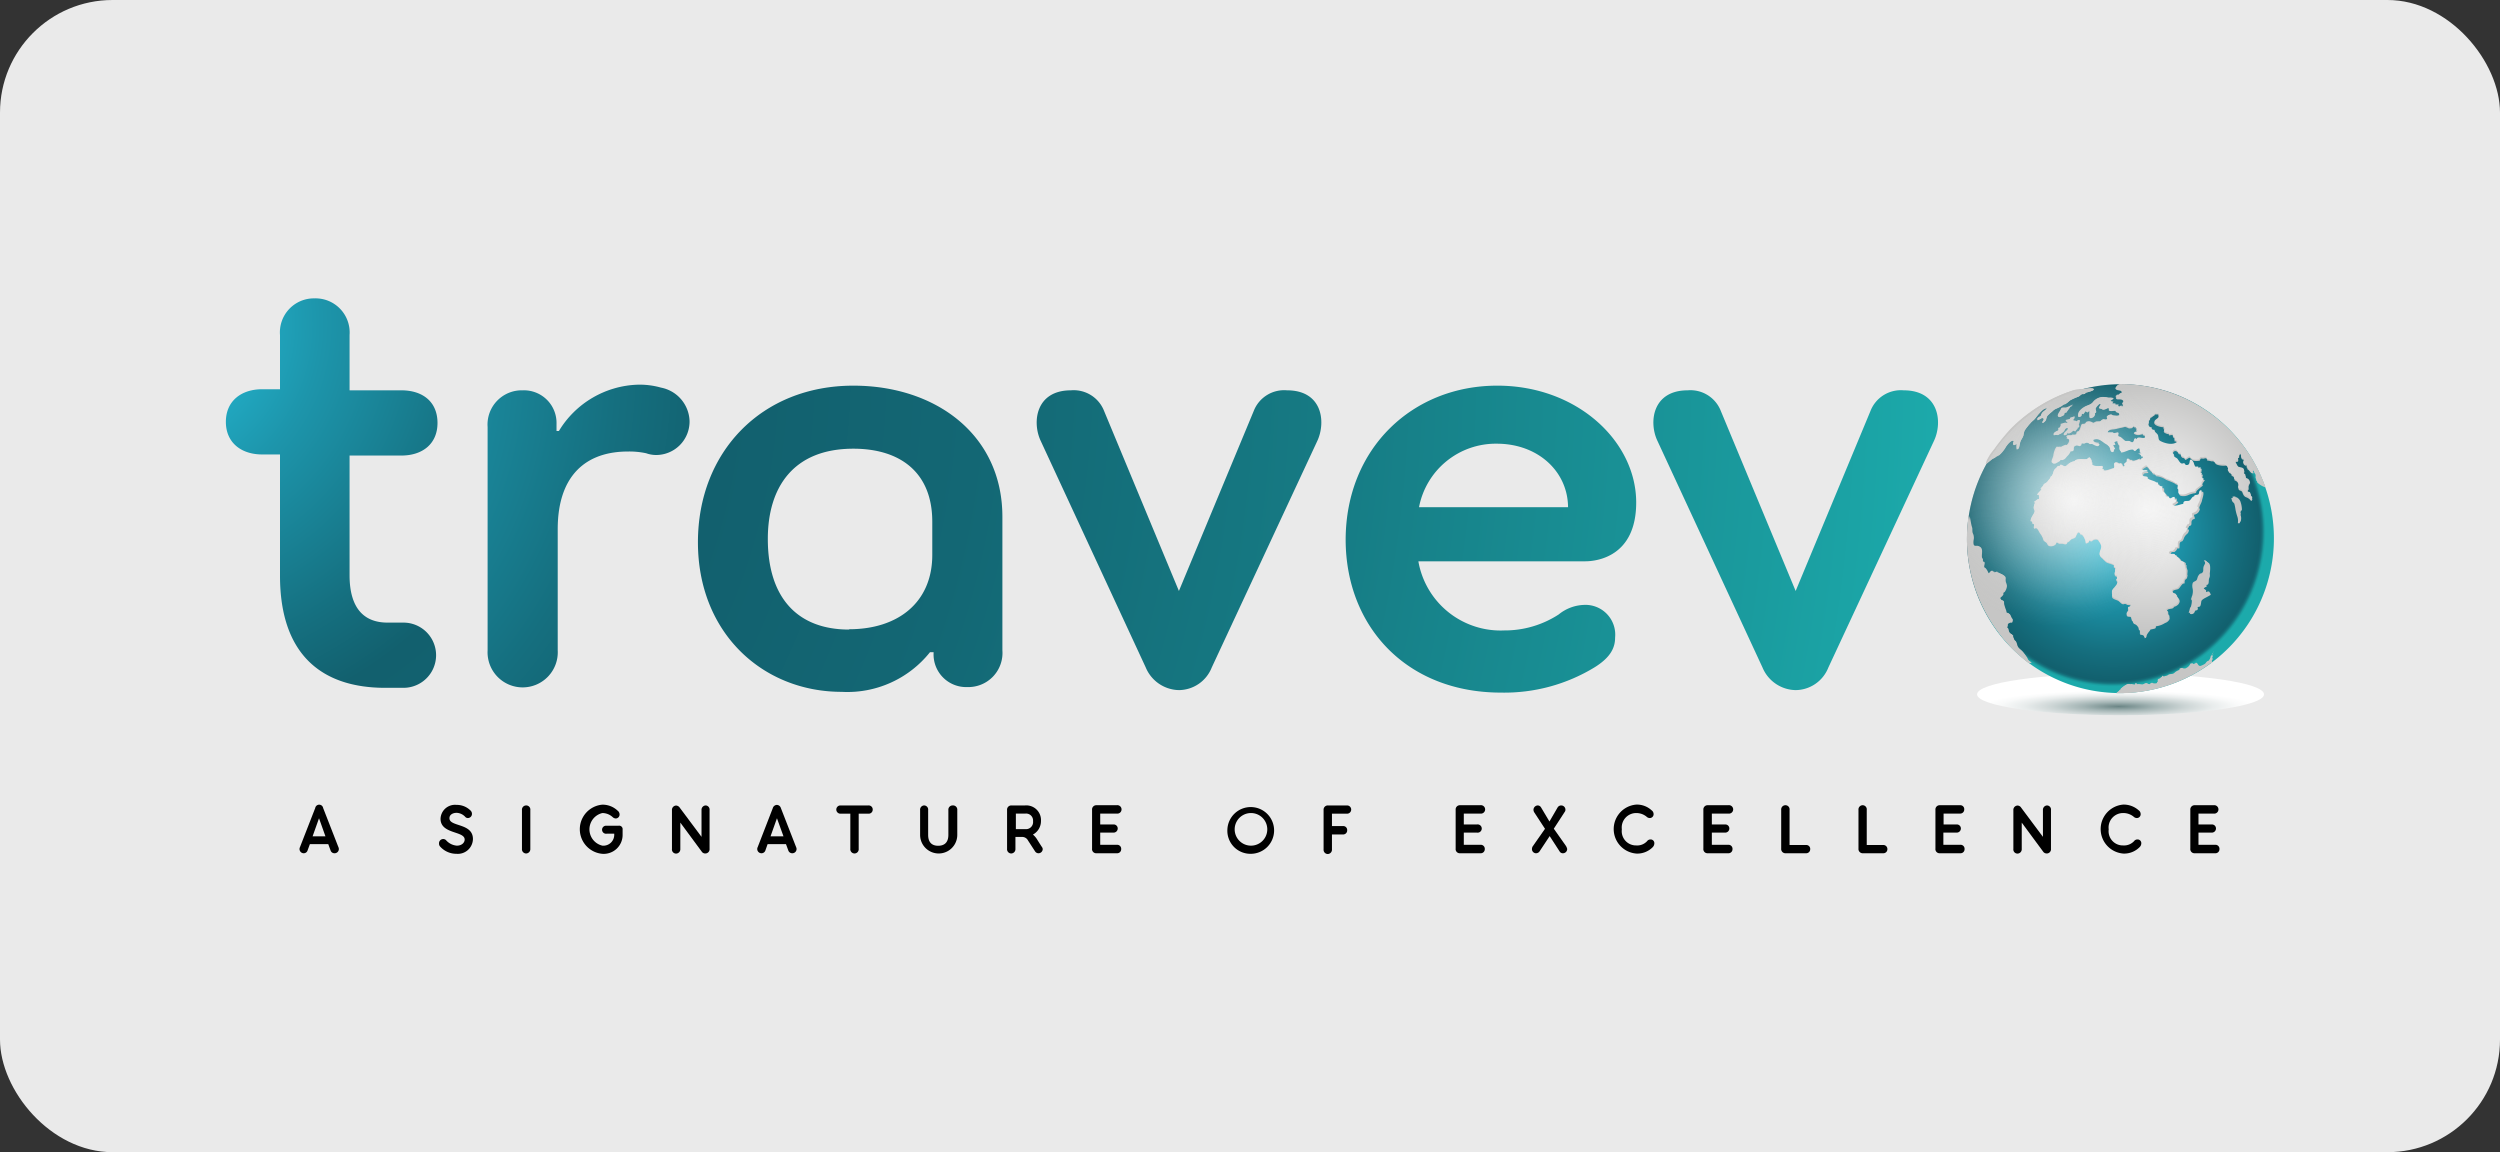 <svg xmlns="http://www.w3.org/2000/svg" xmlns:xlink="http://www.w3.org/1999/xlink" id="Layer_1" data-name="Layer 1" viewBox="0 0 230 106"><rect x="0" y="0" width="230" height="106" fill="#333333" stroke="none"/><defs><style>.cls-1{fill:none;}.cls-2{fill:#eaeaea;}.cls-3{fill:url(#radial-gradient);}.cls-4{fill:url(#radial-gradient-2);}.cls-5{fill:url(#radial-gradient-7);}.cls-6{fill:url(#radial-gradient-8);}.cls-7{fill:#c7c6c5;}.cls-8{fill:url(#radial-gradient-9);}.cls-9{fill:url(#radial-gradient-10);}.cls-10{fill:url(#radial-gradient-11);}.cls-11{fill:url(#radial-gradient-12);}.cls-12{fill:url(#radial-gradient-13);}.cls-13{fill:url(#radial-gradient-14);}.cls-14{fill:url(#radial-gradient-15);}.cls-15{fill:url(#radial-gradient-16);}.cls-16{fill:url(#radial-gradient-17);}.cls-17{clip-path:url(#clip-path);}.cls-18,.cls-19{opacity:0.5;isolation:isolate;}.cls-18{fill:url(#radial-gradient-18);}.cls-19{fill:url(#radial-gradient-19);}</style><radialGradient id="radial-gradient" cx="13.04" cy="78.19" r="165.04" gradientTransform="matrix(1, 0, 0, -1, 0, 108)" gradientUnits="userSpaceOnUse"><stop offset="0" stop-color="#27c9e6"></stop><stop offset="0.1" stop-color="#1d95ab"></stop><stop offset="0.19" stop-color="#156f7f"></stop><stop offset="0.23" stop-color="#12606e"></stop><stop offset="0.38" stop-color="#136774"></stop><stop offset="0.6" stop-color="#167b84"></stop><stop offset="0.86" stop-color="#1a9b9e"></stop><stop offset="0.96" stop-color="#1caaab"></stop></radialGradient><radialGradient id="radial-gradient-2" cx="13.92" cy="74.24" r="165.04" gradientTransform="matrix(1, 0, 0, -1, 0, 108)" gradientUnits="userSpaceOnUse"><stop offset="0" stop-color="#27c9e6"></stop><stop offset="0.14" stop-color="#1d95ab"></stop><stop offset="0.26" stop-color="#156f7f"></stop><stop offset="0.32" stop-color="#12606e"></stop><stop offset="0.46" stop-color="#136774"></stop><stop offset="0.66" stop-color="#167b84"></stop><stop offset="0.9" stop-color="#1a9b9e"></stop><stop offset="1" stop-color="#1caaab"></stop></radialGradient><radialGradient id="radial-gradient-7" cx="199.21" cy="-233.81" r="12.31" gradientTransform="matrix(1.02, 0, 0, -0.12, -8.27, 36.94)" gradientUnits="userSpaceOnUse"><stop offset="0" stop-color="#6b8686"></stop><stop offset="0.04" stop-color="#748d8d"></stop><stop offset="0.27" stop-color="#a5b6b6"></stop><stop offset="0.49" stop-color="#ccd5d5"></stop><stop offset="0.69" stop-color="#e8ecec"></stop><stop offset="0.87" stop-color="#f9fafa"></stop><stop offset="1" stop-color="#fff"></stop></radialGradient><radialGradient id="radial-gradient-8" cx="149.81" cy="-11.36" r="13.84" gradientTransform="matrix(0.82, -0.61, -0.6, -0.83, 64.73, 130.88)" gradientUnits="userSpaceOnUse"><stop offset="0" stop-color="#27c9e6"></stop><stop offset="0.42" stop-color="#1d95ab"></stop><stop offset="0.78" stop-color="#156f7f"></stop><stop offset="0.96" stop-color="#12606e"></stop><stop offset="0.97" stop-color="#136774"></stop><stop offset="0.98" stop-color="#167b84"></stop><stop offset="0.99" stop-color="#1a9b9e"></stop><stop offset="1" stop-color="#1caaab"></stop></radialGradient><radialGradient id="radial-gradient-9" cx="191.96" cy="67.22" r="4.16" gradientTransform="matrix(1.02, 0, 0, -1.03, -8.27, 108.37)" gradientUnits="userSpaceOnUse"><stop offset="0" stop-color="#c6c6c5"></stop><stop offset="1" stop-color="#c6c6c5"></stop></radialGradient><radialGradient id="radial-gradient-10" cx="194.3" cy="67.44" r="1.03" xlink:href="#radial-gradient-9"></radialGradient><radialGradient id="radial-gradient-11" cx="200.74" cy="49.34" r="0.03" gradientTransform="matrix(1.02, 0, 0, -1.03, -8.27, 108.37)" gradientUnits="userSpaceOnUse"><stop offset="0" stop-color="#fff"></stop><stop offset="1" stop-color="#c6c6c5"></stop></radialGradient><radialGradient id="radial-gradient-12" cx="201.64" cy="59.74" r="10.97" xlink:href="#radial-gradient-11"></radialGradient><radialGradient id="radial-gradient-13" cx="206.29" cy="53.01" r="1.83" xlink:href="#radial-gradient-9"></radialGradient><radialGradient id="radial-gradient-14" cx="188.24" cy="52.75" r="5.05" xlink:href="#radial-gradient-9"></radialGradient><radialGradient id="radial-gradient-15" cx="203.24" cy="45.18" r="3.33" xlink:href="#radial-gradient-9"></radialGradient><radialGradient id="radial-gradient-16" cx="194.22" cy="68.7" r="0.62" xlink:href="#radial-gradient-9"></radialGradient><radialGradient id="radial-gradient-17" cx="209.75" cy="59.93" r="0.86" xlink:href="#radial-gradient-9"></radialGradient><clipPath id="clip-path"><path id="SVGID" class="cls-1" d="M206.5,41.17A14.28,14.28,0,0,1,203.42,61,14.08,14.08,0,0,1,183.68,58a14.28,14.28,0,0,1,3.08-19.87A14,14,0,0,1,206.5,41.17Z"></path></clipPath><radialGradient id="radial-gradient-18" cx="147.86" cy="-5.6" r="11.91" gradientTransform="matrix(0.82, -0.61, -0.6, -0.83, 64.74, 130.88)" gradientUnits="userSpaceOnUse"><stop offset="0" stop-color="#fff"></stop><stop offset="0.27" stop-color="#fbfbfb" stop-opacity="0.73"></stop><stop offset="0.53" stop-color="#f0f0f0" stop-opacity="0.47"></stop><stop offset="0.78" stop-color="#dededd" stop-opacity="0.22"></stop><stop offset="1" stop-color="#c6c6c5" stop-opacity="0"></stop></radialGradient><radialGradient id="radial-gradient-19" cx="148.54" cy="-7.04" r="9.63" gradientTransform="matrix(0.82, -0.61, -0.6, -0.83, 64.74, 130.88)" gradientUnits="userSpaceOnUse"><stop offset="0" stop-color="#fff"></stop><stop offset="0.99" stop-color="#c6c6c5" stop-opacity="0.01"></stop><stop offset="1" stop-color="#c6c6c5" stop-opacity="0"></stop></radialGradient></defs><rect class="cls-2" width="230" height="106" rx="10.36"></rect><path class="cls-3" d="M28.94,27.45a3.14,3.14,0,0,1,3.22,3.38v5.08h4.76c2,0,3.33,1.08,3.33,3s-1.37,3-3.33,3H32.16v11c0,3.22,1.47,4.37,3.5,4.37h1.46a3,3,0,1,1,0,6H35.43c-5.61,0-9.67-2.84-9.67-10.32V41.81H24.12c-1.92,0-3.34-1.08-3.34-3s1.42-3,3.34-3h1.64V30.83A3.13,3.13,0,0,1,28.94,27.45Z"></path><path class="cls-4" d="M63.44,38.75a3.08,3.08,0,0,1-3.11,3.11,2.7,2.7,0,0,1-.88-.16,7.4,7.4,0,0,0-1.69-.16c-3.77,0-6.45,2.12-6.45,7.15V59.83a3.23,3.23,0,1,1-6.45,0V39.29a3.15,3.15,0,0,1,3.23-3.38A3,3,0,0,1,51.2,39v.65h.22a8.81,8.81,0,0,1,7.27-4.26,7.22,7.22,0,0,1,2.12.27A3.24,3.24,0,0,1,63.44,38.75Z"></path><path class="cls-4" d="M64.21,49.89c0-8.3,5.84-14.41,14.3-14.41,7.59,0,13.71,4.53,13.71,12.06V59.83A3.14,3.14,0,0,1,89,63.21a3,3,0,0,1-3.11-3.11V60h-.33a9.72,9.72,0,0,1-8.14,3.65C70.16,63.64,64.21,58.23,64.21,49.89Zm13.91,8c4.49,0,7.65-2.46,7.65-6.84V48c0-4.58-3-6.72-7.26-6.72-5.52,0-7.87,3.55-7.87,8.3C70.64,55,73.37,57.92,78.12,57.92Z"></path><path class="cls-4" d="M121.2,40.55l-9.72,20.86a3.28,3.28,0,0,1-3,2.08,3.38,3.38,0,0,1-3.07-2.08L95.74,40.55c-.81-1.74-.43-4.64,2.78-4.64a3,3,0,0,1,3.06,1.91l6.88,16.55,6.88-16.55a3,3,0,0,1,3.07-1.91C121.65,35.91,122,38.8,121.2,40.55Z"></path><path class="cls-4" d="M137.75,35.48c7.37,0,12.78,5.14,12.78,10.75,0,5-3.65,5.41-4.69,5.41H130.49A7.68,7.68,0,0,0,138.4,58a9.09,9.09,0,0,0,5-1.47,3.89,3.89,0,0,1,2.35-.88,2.74,2.74,0,0,1,2.84,3c0,.92-.39,1.8-1.85,2.72a15.93,15.93,0,0,1-8.64,2.35c-8.73,0-14.3-6.11-14.3-14.09C123.83,41.25,129.94,35.48,137.75,35.48Zm-.05,5.34a7.19,7.19,0,0,0-7.15,5.84h13.71C144.24,43.39,141.51,40.82,137.7,40.82Z"></path><path class="cls-4" d="M177.93,40.55l-9.72,20.86a3.27,3.27,0,0,1-3,2.08,3.37,3.37,0,0,1-3.06-2.08l-9.67-20.86c-.82-1.74-.43-4.64,2.78-4.64a3,3,0,0,1,3.06,1.91l6.88,16.55,6.88-16.55a3,3,0,0,1,3.06-1.91C178.36,35.91,178.75,38.8,177.93,40.55Z"></path><ellipse class="cls-5" cx="195.09" cy="63.88" rx="13.2" ry="1.92"></ellipse><path class="cls-6" d="M206.5,41.17A14.28,14.28,0,0,1,203.42,61,14.08,14.08,0,0,1,183.68,58a14.28,14.28,0,0,1,3.08-19.87A14,14,0,0,1,206.5,41.17Z"></path><path class="cls-7" d="M183.63,42.05c.11-.09.24-.11.35-.21a2.92,2.92,0,0,0,.59-.75c.11-.16.48-.65.71-.51,0,.08-.13.27-.05.35s.24-.06.3-.06a1.54,1.54,0,0,0,0,.48c.22,0,.22-.24.25-.38a1.46,1.46,0,0,1,.16-.5,1.85,1.85,0,0,0,.19-.37,2.56,2.56,0,0,1,.11-.46,6,6,0,0,1,.58-.73c.11-.13.25-.23.35-.34a5.38,5.38,0,0,0,.34-.43c.17-.19.51-.62.79-.57-.11.19-.38.3-.48.49s0,.16-.14.26-.27.13-.25.28.14,0,.19,0,.25-.22.36-.09-.12.27-.09.38.27-.13.3-.21a3.75,3.75,0,0,1,.16-.43,5.3,5.3,0,0,1,.43-.38,1.12,1.12,0,0,1,.37-.26,3.71,3.71,0,0,0,.49-.24c.1-.06.21-.19.34-.17l0,0c.07-.06.17-.11.25-.18s.16-.14.22-.19a5.67,5.67,0,0,1,.75-.33c.15-.07.23-.21.35-.23s.08,0,.16,0a.79.79,0,0,0,.18-.14c.11-.06.8-.17.7-.33s-.83,0-1,0a6.14,6.14,0,0,0-.75.08,14,14,0,0,0-4.15,2.1,14.23,14.23,0,0,0-1.71,1.47,19.62,19.62,0,0,0-1.4,1.71c-.11.16-.24.32-.37.48s-.27.43-.4.65a2.58,2.58,0,0,0-.13.42c.18-.16.39-.31.56-.47A1,1,0,0,0,183.63,42.05Z"></path><path class="cls-7" d="M191.36,38.67c-.18-.05-.23.09-.36.14v-.09h-.23v-.17s0,0,.06,0,0,0,0-.06.07-.09.07-.17l0,0a1.54,1.54,0,0,0-.24.09c-.05,0-.16,0-.16.12a2.11,2.11,0,0,0-.35.11c-.13.2.19.12.09.3a.39.39,0,0,0-.35,0,.71.71,0,0,1-.25.06c.05.19,0,.18-.08.31s-.1,0-.13.07,0,.15,0,.2-.59.19-.41.48c.14-.13.3.06.43-.1.1,0,.4-.21.46-.3s.07-.2.18-.26.19,0,.25,0c0,.2-.38.36-.41.53s.13.1.21.05.06-.3.17-.08c.15-.05.39-.16.43-.32a.22.22,0,0,0,.23.1c0-.15.2-.16.19-.35,0,0,.06,0,.09,0a.18.18,0,0,0,0-.25C191.29,39,191.34,38.8,191.36,38.67Z"></path><path class="cls-7" d="M196.75,57.84a.21.21,0,0,0,0-.07h0Z"></path><path class="cls-7" d="M208.42,44.84a14,14,0,0,0-1.9-3.57,14.13,14.13,0,0,0-11.61-5.87.54.54,0,0,0-.25.22c-.08.14-.06.08,0,.19s.43.1.49.18c.21.28-.3.17-.22.38-.1,0-.45,0-.21.19,0,0,0,0-.06,0,0,.25.22.17.43.19s.37.19.13.35c.09.13.13.34-.07.35-.08-.24-.14,0-.22,0s-.18-.08-.06-.21a.57.57,0,0,1-.35-.05l.09-.06c-.08,0-.25,0-.3,0s0-.16.11-.18c-.11,0-.22,0-.3-.08.08-.08.19-.11.25-.2s-.33-.08-.45-.08a1.58,1.58,0,0,0-.47-.07,1.21,1.21,0,0,0-.88.43c-.22.31-.54.31-.86.51s-.56.47-.53.74c0,0,0,0,0,0-.08.3.38.13.25-.13.05,0,.1,0,.15,0s.28-.51.35-.16c.13,0,.14-.14.29-.11a4.28,4.28,0,0,0,0,.62c.22.07.54-.22.45-.44.27-.07,0-.32.11-.5a1.05,1.05,0,0,1,.17-.22c.08-.07.1-.16.26-.13s-.14.26-.11.43c.28,0,.25.19.56.06s.36-.17.35.15c.17.06.36,0,.52,0s.08.1.13.13l.22.06c.37.43-.51.23-.54.26-.09-.18-.45,0-.51.09s.16.29-.16.29c-.09,0-.13-.06-.25,0s-.13.13-.23.16a1,1,0,0,1-.3,0c-.06,0-.26.13-.3.13s-.29-.18-.51-.13-.15.11-.26.19-.21,0-.3.08-.11.37-.23.55-.16.06-.22.14,0,.18-.13.25a.82.82,0,0,1-.28,0c-.13.17-.48-.07-.58.22a.2.2,0,0,1,.1,0s-.05.11-.07.14c.43,0,.21.48,0,.62-.08-.09-.29.07-.4.1s-.06.08-.09.08-.07-.07-.1-.05-.21.05-.29,0a.86.86,0,0,0-.2.33,2,2,0,0,0-.12.45c0,.26-.44.81.1.72a2.93,2.93,0,0,0,.38-.21c.05,0,.07-.09.1-.11s.11,0,.16,0a1.19,1.19,0,0,0,.25-.13c.1-.09.18-.21.27-.3a1,1,0,0,0,.24-.37c.53,0,.12-.38.47-.51.17-.06.27.1.44,0s.07-.16.13-.2.13,0,.21-.05.17-.13.38-.06c.05,0,.1.08.15.09s.14,0,.2,0,.66.44.71,0c-.21,0-.64-.08-.55-.38.5-.21.77.16,1.1.38a1.14,1.14,0,0,1,.42.37c.09.19,0,.44.32.38a1.21,1.21,0,0,0,.05-.18s0,0,0,0c.21-.1,0-.15,0-.24s-.08,0-.06-.13.16,0,.18-.1-.21-.16,0-.25.3,0,.22.14a.19.19,0,0,1,.1.21H195c0,.16-.06.46.13.53a.22.22,0,0,0,0,.11c.22,0,.35-.08.55-.15s.39-.16.53-.12.08.12.21.12.16-.14.22-.17c.32-.16.16.06.27.25,0,0-.06,0-.09,0s.17.11.24.18c-.13,0-.24,0-.39,0,.1,0,.36.1.34.27h.14v.08s0,0,0,.08-.07,0-.11,0a.14.14,0,0,1-.17.15s0-.05,0-.07-.67.32-.71.13c-.08,0-.11-.05-.19,0a.26.26,0,0,0-.24-.14c-.08.1,0,.21-.06.29s-.18.09-.22.2a.18.18,0,0,1,0,.24c-.19,0-.13-.19-.26-.27s-.11,0-.17,0a1.33,1.33,0,0,1-.24-.11c-.5-.06,0,.53-.38.56-.05-.05-.93.4-.85.06-.27,0,0-.16-.1-.25s-.23,0-.36,0-.78,0-.56-.32l-.1,0c.05-.21,0-.27-.12-.43s-.21.06-.32.09a1.57,1.57,0,0,1-.42,0c-.17,0-.61,0-.7.19a1.11,1.11,0,0,0-.67.36c-.18.13-.14.15-.34.08s-.27-.2-.35,0c-.14,0-.19,0-.27.13a1.36,1.36,0,0,0-.24.24c-.11.17-.11.54-.33.63,0,.15-.16.27-.24.39a.82.82,0,0,1-.4.3c0,.13-.21.33-.3.41s.06,0,.09,0c0,.19-.33.36-.4.57,0,0,.1,0,.15,0,0,.14.09.26,0,.4-.19,0-.24.18-.4.21,0,.08,0,.08.06.13a.91.91,0,0,0-.13.44c0,.21.15.21.07.43s-.35.5-.35.82h.09a.26.26,0,0,1,.08.24l.11,0a.28.28,0,0,1,0,.29.21.21,0,0,0,.13.17s0-.06,0-.09c.26,0,.34.36.47.52a1.61,1.61,0,0,1,.19.31c.06.09.08.25.13.33s.19.13.27.22.06.24.28.29.6-.06.6-.32c.14-.05.19.1.3.1s.16,0,.27,0,.4.19.46-.14c.16,0,.23-.15.32-.23s.3-.11.4-.19.21-.7.45-.37c0,0,0,0,0,.07.26,0,.37.32.45.49s.06.34.08.35.3-.06.3-.2.15.06.24,0,.13-.12.24-.14a.47.47,0,0,1,.29,0c.16.08.06.06.14.17a1,1,0,0,1,.23.48c0,.22-.15.42-.16.64s.09.3.24.43a3.83,3.83,0,0,0,.35.34c.17.14,1,.22.68.52.35,0,.08.24.16.4a0,0,0,0,0,0,0c-.1.16-.1.39.16.42a1.22,1.22,0,0,0,0,.27s-.08.06-.08.09.13.1.13.13a.68.68,0,0,1-.18.45c-.13.17-.25.22-.32.43s0,.11,0,.22l0,.31c.07.14.35.22.5.28s.25.23.4.31.19,0,.28,0,.16.08.26.1.43,0,.21.22c-.07.08-.21,0-.2.19.26.13-.28.4-.06.63.1.08.27,0,.35.11s0,.3.18.38a.41.41,0,0,1,0,.11c.08.05,0,0,.09.1a.61.61,0,0,1,.37.29c.05,0,0,0,.06.12s0,.08,0,.13.09,0,.09.05a1.13,1.13,0,0,1,.05.41c.21,0,.42.07.4.31.21,0,.16-.19.22-.32a2.13,2.13,0,0,1,.23-.32c.14-.18,0-.13.28-.19s.31-.05.31-.26a1.93,1.93,0,0,0,.84-.3.7.7,0,0,0,.37-.27c.13-.19,0-.21.05-.4-.24-.1,0-.38-.24-.45.08-.29.59-.09.64-.37a.8.8,0,0,0,.41-.23c.13-.18.15-.29.08-.44s-.11-.14-.16-.22,0-.08-.06-.17-.32-.08-.37-.28.24-.22.42-.27.22-.2.4-.41.19-.08.24-.13,0-.22.07-.32.15-.09.18-.21a1.74,1.74,0,0,0,.05-.22c-.05,0,0-.29,0-.41s-.15-.32-.08-.52l-.1,0c.1-.27-.17-.3-.35-.35h0s0,0,0,0a1.18,1.18,0,0,0-.22-.28c-.1-.1-.23-.12-.26-.26s-.75.08-.49-.27c.08-.11.27,0,.36-.11s.13-.08.18-.27h.19c.06-.16,0-.36.06-.51s.16-.11.23-.17a.59.59,0,0,0,.13-.23.89.89,0,0,1,.27-.4.5.5,0,0,0,.2-.43h-.11c0-.14.11-.19.13-.32.34-.06.14-.32.26-.51s.2-.09.25-.17-.08-.24-.05-.37a.61.61,0,0,0,.53-.56s0,0-.06,0c0-.26.2-.48.25-.73s.21-.61.1-.82c-.26,0-.16.27-.26.37s-.4,0-.4.21c-.22,0-.27.33-.48.4s-.52-.08-.52.28c-.24,0-.88.35-1,0,.12-.05.64-.34.21-.37a.26.26,0,0,0,0-.27c-.29,0-.37.35-.53,0l-.27,0c0-.24,0-.26-.17-.4s-.07,0-.13-.16,0-.27-.05-.37a.76.76,0,0,1-.38-.14c-.05-.07,0-.18-.05-.21s-.16,0-.22-.08c-.24-.11-.48-.16-.74-.29.1-.25-.32-.17-.43-.25s-.13-.31,0-.39.45,0,.37-.12-.32-.05-.5-.08c-.09-.19.14-.31.38-.42a1.12,1.12,0,0,1,.29.34c.08.09.27.19.26.35a.28.28,0,0,1,.3.17,2,2,0,0,1,.93.34c.15.06.89.33.89.43.33,0,.25.3.21.53.25,0-.08.4.25.51a1.06,1.06,0,0,0,.74-.1,3.06,3.06,0,0,1,.43-.13c.06,0,.16,0,.22-.06s0-.1.08-.18a4.35,4.35,0,0,1,.56-.47c-.16-.16.13-.36.17-.52-.28,0-.22-.31-.17-.49,0,0-.13,0-.18,0s.24-.8-.12-.47c0-.22-.12-.12-.24-.14s-.13.05-.21-.18-.13-.52-.38-.44c-.08.17,0,.52-.36.48-.11,0-.09-.13-.2-.16s-.16.06-.29,0-.26-.34-.35-.43-.42-.16-.3-.44c-.26,0-.12-.47.16-.38s.14.38.44.26c0,.19,0,.22.11.32s.2,0,.26.17.29-.16.46-.14a1.13,1.13,0,0,0,.34.27,1.51,1.51,0,0,0,.52,0c.1,0,.07-.16.15-.19s.14,0,.22,0,.43-.16.35.17a1.51,1.51,0,0,1,.38.07c.24,0,.18,0,.36.12,0,.26.71.31.91.28s.31.08.28.3c.18.08,0,.16.07.29s.12.09.25.2a.36.36,0,0,1,0,.13s.16.1.16.08a.45.45,0,0,1,.11.35.54.54,0,0,1,.4.55c0,.11-.08.2,0,.31s.17.07.27.16.1.4.38.53a.93.93,0,0,1,.48.35.17.17,0,0,0,0-.32.44.44,0,0,0-.08-.33c-.06-.08-.19,0-.24-.15s.1-.2.1-.3-.05-.16,0-.27c.06-.26.25-.27,0-.5-.07-.06-.19-.08-.24-.16s0-.23-.07-.31c-.28-.07,0-.32-.12-.48s-.4-.11-.51-.21a.51.51,0,0,1-.13-.22c-.05-.08-.19-.1-.13-.26s.18-.05.22-.13,0-.22,0-.32H206c0-.14,0-.38.17-.32,0,.2,0,.5.26.48.09.21-.13.32.05.48s.2,0,.27.1,0,.21,0,.29c.26.11.28.44.58.38a.33.33,0,0,0-.08-.19c.17-.18.13.11.16.16s.14.14.17.25,0,.24,0,.34.11.14.08.28A2,2,0,0,0,208.42,44.84Zm-11.88-4.35c-.25-.29-.19.17-.33.25s-.24-.08-.35-.09-.23,0-.34,0-.29-.24-.45-.35-.17,0-.24-.16.2-.13,0-.18v-.11c-.14,0-.45.16-.48,0-.18,0-.32,0-.49,0,.06-.31.36-.32.62-.35s.51-.12.73-.15l.3-.08a2.88,2.88,0,0,1,.31.13c.14.05.17,0,.29,0s.11-.27.22-.08l.13,0s.06,0,0,.1h.1a.45.45,0,0,0,0,.11.21.21,0,0,0-.06.08c.06,0,.09.05.14.05,0,.16-.56.14-.22.3s.51,0,.73,0a.31.31,0,0,0,0,.1c.11,0,.14,0,.17.09a.06.06,0,0,1,0,0C197.45,40.66,196.61,40.09,196.54,40.49Zm2.25.21c-.27-.13-.2-.24-.25-.5s-.35-.3-.34-.56c-.16,0-.32-.06-.27-.25-.19,0-.22-.08-.29-.19s.12-.34,0-.39c.08-.14.22-.17.16-.36.17,0,.25-.18.41-.21,0,0,0-.08,0-.11h.36s0,0,0,0l0,.16c.16.29-.43.4-.38.64s.57.37.86.38a.23.23,0,0,0,.13.28c-.34.17.2.36.36.36,0,0,0,.08,0,.11.13,0,.24-.07.37,0-.06.32.32.19.11.53a.37.37,0,0,1,.3.16C199.93,41.11,199.18,40.87,198.79,40.7Z"></path><path class="cls-7" d="M201.46,56.46a.32.32,0,0,0,.41-.09s.07-.15.1-.19.16,0,.21-.1,0-.18,0-.22.18,0,.24-.1.07-.25.1-.43.37-.32.62-.46.29-.13.21-.27-.26,0-.4-.05c0-.23.1-.26-.21-.31A.25.25,0,0,1,203,54c0-.07,0-.13,0-.19.25,0,.19-.34.22-.5s.06-.16.08-.27,0-.21,0-.27.16-1-.19-1a.64.64,0,0,0-.13-.15l-.15,0c.21.27.1.29,0,.53s0,.42-.09.56-.21.09-.29.17a1.67,1.67,0,0,0-.18.28c0,.08-.06.22-.09.28s-.21.13-.31.21-.12.34-.07.56a1.56,1.56,0,0,1,0,.57c0,.1-.08.21-.1.31s-.06.16-.06.12.09.12.09.15a2.12,2.12,0,0,1-.09.59C201.52,56.05,201.57,56.32,201.46,56.46Z"></path><path class="cls-7" d="M186.65,60.77c-.07-.06-.11-.21-.16-.29a5.72,5.72,0,0,0-.37-.49c-.16-.18-.38-.3-.48-.51s-.08-.5-.32-.56c0-.19-.14-.27-.11-.48a.63.63,0,0,1-.3-.21c-.1-.12-.08-.19-.13-.35s-.1-.08-.11-.16a1.56,1.56,0,0,0,.05-.16c0-.16,0-.17.17-.25s.21.06.27-.13,0-.24-.08-.32c-.11-.24-.11-.4-.4-.43-.12-.08-.06-.16-.11-.27s-.12-.34-.17-.51,0-.26-.05-.34-.16,0-.21-.11c-.21-.22-.06-.22.07-.36a.56.56,0,0,0,.12-.2s-.06-.06,0-.11.09-.05.11-.08a1.11,1.11,0,0,0,.2-.52c0-.21-.11-.32-.12-.52s.08-.3-.16-.47-.43-.13-.45-.26c-.17,0-.43.21-.43-.09-.29-.08-.26.27-.5.22-.06-.16-.23-.54-.39-.59s.19-.61-.16-.53v-.27c-.07-.05,0,0-.08-.11-.07-.3.14-.82-.19-1-.15-.1-.32,0-.48-.08s-.13-.42-.1-.58a.91.91,0,0,0-.08-.59c-.08-.21,0-.36-.08-.59s-.13-.65-.21-1A14.4,14.4,0,0,0,183.74,58a14.56,14.56,0,0,0,2.89,3l.29,0C186.84,60.88,186.73,60.87,186.65,60.77Z"></path><path class="cls-7" d="M203.64,59.93v0a.8.8,0,0,1-.14.31.37.37,0,0,0-.14.25.59.59,0,0,1-.07.16.91.91,0,0,0-.08.13c-.06,0-.16.06-.22.13s-.08.14-.22.21a2.12,2.12,0,0,1-.31.14c-.27.05-.24-.32-.46-.29,0,.08-.13.08-.21.13-.06-.13-.16-.06-.27-.05a.82.82,0,0,1-.48.45c-.16,0-.14,0-.28-.05a.49.49,0,0,0-.2.05c-.06,0,0,.09-.09.14s-.19.08-.29.15-.17.17-.29.2-.28,0-.43.11-.3.07-.38.15a.21.21,0,0,0-.18-.07.33.33,0,0,0,0,.1c-.09,0-.12.08-.19.13s-.08,0-.12.05a.15.15,0,0,0-.08.11c.11,0,.06.06,0,.14s-.11.16-.09.16-.39.06-.43-.08c-.07.08-.19.1-.24.18l-.27-.12c-.16,0-.2.07-.32.12s-.39-.07-.58,0c0-.16-.16-.14-.14,0-.08,0-.16,0-.22,0s-.18-.07-.24,0c-.18-.18-.66.22-.82.35s0,.1-.06.13-.08,0-.11.06-.1.11-.16.16a1.56,1.56,0,0,1-.12.11,14.15,14.15,0,0,0,8.67-2.89.21.21,0,0,0,.08-.06,2,2,0,0,0,0-.24c0-.06.24-.22,0-.24.1-.08,0-.11.05-.19S203.68,60,203.64,59.93Z"></path><path class="cls-7" d="M189.52,38.38l.35-.17c.11-.08,0-.28.24-.24.13-.23.26-.34.37-.55.06,0,.08,0,.13-.08l.12-.12a3.25,3.25,0,0,1-.62.3c-.11,0-.19,0-.3,0-.26.07-.13.08-.23.26S189.17,38.33,189.52,38.38Z"></path><path class="cls-7" d="M206,47.14s.13,0,.14-.08a.56.56,0,0,0,0-.17,1.94,1.94,0,0,0-.15-.62c0-.15-.27-.4-.44-.39v-.06a.57.57,0,0,0-.18,0c-.05,0,0,0,0,0l-.1,0c.05.09.05.21.1.3s.16.15.19.23a4.46,4.46,0,0,1,.11.55,4.49,4.49,0,0,0,.16.61,1.2,1.2,0,0,1,.05.62.32.32,0,0,0,.17,0,.91.91,0,0,0,0-.63C206.13,47.35,206,47.24,206,47.14Z"></path><path class="cls-8" d="M183.62,42c.11-.1.23-.11.35-.21a3.37,3.37,0,0,0,.59-.75c.11-.16.48-.65.7-.49,0,.08-.13.27,0,.33s.24-.06.3-.06a1.54,1.54,0,0,0,0,.48c.22,0,.22-.23.26-.39a1.41,1.41,0,0,1,.16-.49,1.85,1.85,0,0,0,.19-.37,1.72,1.72,0,0,1,.11-.46,5.63,5.63,0,0,1,.57-.72c.11-.13.26-.22.35-.33s.21-.29.34-.42.49-.6.8-.57c-.11.19-.39.28-.48.48s0,.14-.15.25-.27.13-.25.29c.08,0,.14,0,.19,0s.26-.23.37-.1-.13.27-.1.38.27-.12.31-.2.06-.31.16-.42a5.3,5.3,0,0,1,.43-.38,1.08,1.08,0,0,1,.36-.26,4.59,4.59,0,0,0,.5-.24c.09-.06.21-.19.33-.17l0,0c.08-.06.17-.11.25-.18s.16-.14.23-.19a5.67,5.67,0,0,1,.75-.33c.14-.07.22-.21.35-.23s.08,0,.16,0,.11-.09.17-.12.8-.18.71-.34-.82,0-1,0l-.75.08a14.06,14.06,0,0,0-4.12,2.09,13.3,13.3,0,0,0-1.69,1.47,20.57,20.57,0,0,0-1.4,1.69l-.37.48a7.23,7.23,0,0,0-.4.66,1.79,1.79,0,0,0-.13.41c.18-.16.37-.3.56-.46A3.4,3.4,0,0,1,183.62,42Z"></path><path class="cls-9" d="M191.29,38.65c-.17,0-.22.1-.35.15v-.1a1,1,0,0,0-.24,0v-.16l.07,0s0,0,0-.06.06-.08.06-.17,0,0,0,0a1,1,0,0,0-.24.09c-.05,0-.16,0-.16.12s-.34.07-.36.11c-.12.2.2.12.1.3a.4.4,0,0,0-.35,0,.71.71,0,0,1-.24.06c0,.19,0,.18-.08.31s-.1,0-.13.07,0,.15,0,.2-.58.19-.42.48c.15-.13.31.06.42-.1.09,0,.4-.21.46-.29s.06-.19.18-.25.19,0,.25,0c-.05.19-.38.35-.4.53s.13.09.21,0,.06-.31.17-.08c.15,0,.39-.16.42-.32a.2.2,0,0,0,.22.09c0-.14.21-.16.18-.35,0,0,.06,0,.09,0s0-.18,0-.26A.36.36,0,0,0,191.29,38.65Z"></path><path class="cls-10" d="M196.67,57.71a.21.21,0,0,0,0-.07h0Z"></path><path class="cls-11" d="M208.38,44.73A14.17,14.17,0,0,0,195,35.33a.59.59,0,0,0-.26.23c-.08.14-.06.08,0,.19s.43.09.48.17c.21.29-.3.18-.22.39-.1,0-.43-.05-.21.19h-.06c0,.26.22.18.43.2s.36.19.12.35c.08.12.13.32-.06.35-.08-.23-.14,0-.22,0s-.18-.08-.07-.2a.67.67,0,0,1-.35,0s.08-.07.1-.07-.26,0-.31,0,0-.16.12-.17c-.12,0-.23,0-.31-.08.08-.08.19-.11.26-.21s-.34-.08-.45-.08a2,2,0,0,0-.48-.06,1.19,1.19,0,0,0-.88.43c-.22.3-.54.3-.86.51s-.56.46-.52.72c0,0,0,0,0,0-.08.31.39.13.26-.13.05,0,.09,0,.14.05s.29-.51.35-.16c.13,0,.15-.14.29-.11a3.21,3.21,0,0,0,0,.62c.22.07.54-.22.44-.44.27-.07,0-.32.11-.5a1.06,1.06,0,0,1,.18-.22c.08-.07.1-.15.25-.13,0,.18-.14.26-.11.42.29,0,.26.19.55.06s.36-.18.35.14c.17.07.36,0,.52,0s.08.1.13.13.21.05.21.07c.37.43-.5.22-.54.24-.1-.18-.45-.05-.51.09s.15.29-.16.29c-.1,0-.13-.07-.26,0s-.13.11-.22.16-.23,0-.31.05a2.48,2.48,0,0,1-.3.13c-.16,0-.29-.18-.49-.13s-.15.11-.26.19-.21,0-.29.08-.09.37-.22.53-.16.06-.21.14,0,.18-.13.26a.82.82,0,0,1-.28,0c-.13.17-.47-.06-.58.22a.18.18,0,0,1,.1,0,.91.91,0,0,0-.07.14c.44,0,.21.48,0,.61-.08-.1-.28.06-.4.09s-.06.08-.09.08-.07-.06-.1,0-.21,0-.29,0a1.05,1.05,0,0,0-.2.34,1.56,1.56,0,0,0-.11.45c0,.25-.45.79.09.7a2.93,2.93,0,0,0,.38-.21c.05,0,.07-.09.1-.11s.11,0,.16,0a.64.64,0,0,0,.26-.13c.09-.09.17-.21.27-.3a1.31,1.31,0,0,0,.24-.37c.52,0,.11-.38.44-.51s.27.1.45,0,.06-.15.13-.2.12,0,.2,0,.18-.13.39-.06c.05,0,.09.08.14.09s.13,0,.21,0,.65.44.69,0c-.21,0-.63-.08-.55-.38.48-.21.77.16,1.1.36a1.14,1.14,0,0,1,.42.37c.09.19,0,.45.32.38a.84.84,0,0,0,.05-.17s0,0,0-.05c.21-.1,0-.14,0-.24s-.08,0-.06-.13.16,0,.18-.09-.21-.16,0-.26.3,0,.22.15a.18.18,0,0,1,.1.2H195c0,.16-.06.45.13.53a.22.22,0,0,0,0,.11c.22,0,.35-.08.54-.14a1.22,1.22,0,0,1,.53-.13c.11,0,.08.13.2.13s.16-.15.23-.18c.32-.16.16.07.27.26,0,0-.07,0-.1,0a2.49,2.49,0,0,1,.24.17c-.13,0-.24,0-.38,0,.09,0,.35.09.33.27h.15v.08s0,0-.05.08H197c0,.11-.08.14-.18.14s0-.05,0-.06-.67.32-.7.12c-.08,0-.11,0-.19,0a.25.25,0,0,0-.24-.15c-.07.1,0,.21-.07.29s-.17.1-.22.21a.15.15,0,0,1,0,.22c-.19,0-.12-.19-.25-.27s-.11,0-.18,0-.17-.09-.24-.11c-.49-.06,0,.51-.38.56,0,0-.93.4-.83.06-.27,0,0-.16-.1-.25s-.23-.05-.35-.05-.78,0-.56-.32c0,0-.06,0-.09,0,0-.21-.05-.27-.13-.42s-.21.07-.32.1a2,2,0,0,1-.41,0c-.18,0-.61,0-.7.19a1.28,1.28,0,0,0-.68.35c-.17.13-.14.15-.33.08s-.27-.21-.35,0c-.15,0-.19,0-.27.12l-.24.24c-.11.18-.11.55-.34.63,0,.14-.16.27-.22.36a.78.78,0,0,1-.4.31c0,.12-.21.33-.3.41l.09,0c0,.19-.32.37-.4.58,0,0,.1,0,.15,0s.09.25,0,.4c-.19,0-.24.17-.4.2,0,.08,0,.08.06.13a1.11,1.11,0,0,0-.12.45c0,.21.14.21.06.43s-.35.49-.35.8h.09a.26.26,0,0,1,.08.24l.12,0a.3.3,0,0,1,0,.29.27.27,0,0,0,.13.17s.05-.06.05-.09c.25,0,.33.36.44.52a1,1,0,0,1,.19.31c.07.09.08.24.13.33s.18.13.27.22.07.24.29.28.59-.07.58-.32c.14,0,.19.09.3.09s.16,0,.27,0,.4.2.45-.14c.16,0,.22-.14.32-.22s.3-.11.39-.19.21-.71.45-.37c0,0,0,0,0,.06.26,0,.37.32.45.5s.06.33.08.35.3-.07.3-.21.15.06.24,0,.13-.11.22-.14a.56.56,0,0,1,.29,0c.16.08.07.06.15.18a1,1,0,0,1,.22.48c0,.22-.14.41-.16.63s.09.31.24.42a3.75,3.75,0,0,0,.35.33c.18.15,1,.23.69.51.35,0,.08.23.16.4a.1.1,0,0,0,0,0c-.09.16-.09.38.16.41a2.43,2.43,0,0,0,0,.27s-.08.07-.08.1.13.09.13.13a.63.63,0,0,1-.18.44c-.12.18-.24.23-.32.43a.66.66,0,0,0,0,.23s0,.3,0,.3.36.22.5.29.25.22.4.3.19,0,.29,0,.15.08.25.09.43,0,.21.23c-.07.08-.19,0-.19.19.25.12-.29.4-.07.62s.27,0,.35.11,0,.3.18.38c0,0,0,.08,0,.12s.05,0,.1.09a.66.66,0,0,1,.36.29s0,.05.07.13,0,.08,0,.12.08,0,.1.05a1.43,1.43,0,0,1,0,.42c.2,0,.42.06.4.3.21,0,.16-.19.23-.32a1.05,1.05,0,0,1,.22-.3c.14-.18.05-.13.29-.19s.3,0,.3-.26a1.92,1.92,0,0,0,.83-.3.74.74,0,0,0,.37-.27c.12-.2,0-.21,0-.4-.23-.1,0-.39-.23-.45.08-.29.59-.1.62-.37a.75.75,0,0,0,.41-.24.36.36,0,0,0,.08-.43c0-.08-.11-.14-.14-.22s0-.08-.06-.18-.32-.08-.37-.27.24-.22.41-.27.23-.21.4-.4.19-.06.24-.13,0-.22.07-.31.12-.1.17-.21a1.89,1.89,0,0,0,0-.23s0-.28,0-.41-.15-.32-.08-.5l-.1,0c.1-.27-.17-.3-.35-.35h0s0,0,0-.05a1,1,0,0,0-.22-.27c-.1-.09-.23-.11-.26-.25s-.75.08-.49-.27c.08-.12.27,0,.36-.12s.13-.08.18-.27c0,0,.14,0,.19,0,.06-.14,0-.37.06-.5s.16-.11.23-.17a.56.56,0,0,0,.13-.22A.8.8,0,0,1,201,49a.5.5,0,0,0,.2-.43s-.08,0-.11,0c0-.15.11-.2.13-.32.34-.07.14-.32.24-.51s.21-.1.24-.18-.08-.24,0-.37a.6.6,0,0,0,.53-.56s-.05,0-.07,0c0-.25.21-.46.26-.73s.21-.61.1-.8c-.26,0-.16.27-.26.37s-.4,0-.4.2c-.22,0-.27.34-.48.4s-.52-.08-.52.29c-.24,0-.88.35-1,0,.11-.05.62-.34.19-.37a.26.26,0,0,0,0-.27c-.29-.05-.37.35-.53-.05h-.27c0-.23,0-.25-.17-.39s-.07,0-.13-.16,0-.28,0-.37a.76.76,0,0,1-.38-.14c-.05-.07,0-.18-.05-.21s-.16,0-.22-.08c-.24-.11-.48-.16-.72-.29.1-.25-.3-.17-.43-.25s-.13-.31.05-.37.44,0,.36-.11-.32,0-.49-.08.14-.29.38-.42a1.12,1.12,0,0,1,.29.34c.08.09.27.19.25.35a.29.29,0,0,1,.31.17,2,2,0,0,1,.92.34c.16.06.88.32.88.43.32,0,.26.3.21.53.25,0-.08.4.24.51a1,1,0,0,0,.73-.1,4.14,4.14,0,0,1,.43-.13.4.4,0,0,0,.23-.06c.11-.1,0-.1.08-.18s.38-.28.56-.47c-.15-.16.12-.34.17-.51-.29,0-.22-.32-.17-.5-.05,0-.13,0-.18,0s.24-.8-.13-.45c0-.22-.11-.13-.22-.14s-.13,0-.19-.18-.13-.53-.37-.45c-.08.18,0,.51-.35.48-.11,0-.1-.13-.19-.16s-.16.07-.29,0-.26-.33-.35-.43-.42-.16-.3-.43c-.26,0-.12-.48.16-.38s.14.38.44.25c0,.19,0,.23.11.32s.2,0,.26.18.29-.16.46-.15a1,1,0,0,0,.34.28,1.46,1.46,0,0,0,.51,0c.09,0,.06-.15.14-.2s.15,0,.22,0,.42-.16.36.18a1.59,1.59,0,0,1,.38.06c.22,0,.17,0,.33.13,0,.26.72.3.9.27.11.13.32.08.29.29.17.08,0,.16.06.29s.13.09.25.2a.24.24,0,0,1,.05.13s.16.1.16.08a.45.45,0,0,1,.11.35.54.54,0,0,1,.4.55c0,.11-.08.2,0,.3s.18.06.27.14c.24.19.1.4.38.53a.88.88,0,0,1,.48.35c.18-.06.18-.22,0-.3a.51.51,0,0,0-.08-.32c-.07-.08-.2,0-.24-.15s.09-.2.09-.3-.05-.16,0-.27.26-.27,0-.5c-.06-.06-.19-.07-.24-.15s0-.24-.06-.32c-.29-.07,0-.32-.13-.48s-.4-.11-.51-.21a.64.64,0,0,1-.13-.22c0-.08-.19-.1-.13-.26s.18,0,.23-.13,0-.22,0-.32a.41.41,0,0,1,.11,0c0-.14,0-.38.18-.31,0,.19,0,.49.25.47.1.21-.13.31,0,.48s.19,0,.27.08,0,.21,0,.29c.25.11.27.43.57.38a.25.25,0,0,0-.08-.19c.18-.17.13.11.16.16s.14.14.18.26a1.82,1.82,0,0,1,0,.33c0,.11.11.14.08.29A2.8,2.8,0,0,0,208.38,44.73Zm-11.81-4.32c-.25-.29-.19.17-.33.25s-.24-.08-.35-.09-.23,0-.32,0-.29-.24-.45-.35-.17,0-.24-.16.19-.13,0-.18v-.11c-.15,0-.45.16-.48,0-.18,0-.32,0-.5,0,.07-.31.37-.32.63-.35s.51-.12.73-.15l.3-.08c.11,0,.19.1.31.13s.17,0,.28,0,.12-.27.23-.08l.12.05s.07,0,0,.1h.1a.23.23,0,0,0,0,.11.21.21,0,0,0-.06.08c.06,0,.09,0,.14,0,0,.16-.56.14-.22.3s.51,0,.71,0a.31.31,0,0,0,0,.1c.11,0,.14,0,.17.09s0,0,0,0C197.47,40.58,196.64,40,196.57,40.41Zm2.24.19c-.27-.13-.21-.24-.26-.5s-.35-.3-.33-.55c-.16,0-.32-.07-.27-.26-.19.05-.23-.08-.29-.19s.11-.32,0-.38c.08-.15.21-.18.16-.37.18,0,.26-.18.42-.21,0,0,0-.08,0-.11h.37s0,0,0,0l0,.14c.15.29-.44.4-.39.64s.58.37.86.38a.25.25,0,0,0,.12.27c-.34.18.2.37.35.36a.41.41,0,0,1,0,.11c.12,0,.24-.08.36,0-.06.32.32.19.12.53a.38.38,0,0,1,.3.16C199.93,41,199.19,40.79,198.81,40.6Z"></path><path class="cls-12" d="M201.35,56.35a.34.34,0,0,0,.41-.09c.05,0,.06-.15.1-.2s.16,0,.2-.09,0-.18.05-.22.16,0,.24-.1.07-.24.1-.43.36-.32.62-.46.29-.13.21-.28-.26,0-.4,0c0-.23.09-.26-.21-.31a.23.23,0,0,1,.24-.27c0-.06,0-.13,0-.19.26,0,.2-.33.23-.48s.06-.16.08-.27,0-.21,0-.27.16-.94-.2-1a.81.81,0,0,0-.12-.14l-.15,0c.21.27.1.29,0,.53s0,.41-.1.56-.2.09-.28.17a.8.8,0,0,0-.18.27,2.12,2.12,0,0,1-.09.27c-.08.11-.21.13-.31.21s-.12.34-.08.54a1.26,1.26,0,0,1,0,.58c0,.09-.08.21-.09.3s-.07.16-.07.13.1.11.1.14a1.78,1.78,0,0,1-.1.59C201.43,55.94,201.46,56.21,201.35,56.35Z"></path><path class="cls-13" d="M186.55,60.69a2.54,2.54,0,0,1-.16-.28,3.52,3.52,0,0,0-.36-.5c-.16-.18-.39-.3-.48-.51s-.08-.5-.32-.56c0-.19-.15-.27-.11-.48a.62.62,0,0,1-.31-.21.91.91,0,0,1-.13-.35s-.09-.08-.11-.16a1.56,1.56,0,0,0,.05-.16c0-.16,0-.17.18-.25s.2.06.27-.13,0-.24-.08-.32c-.11-.24-.11-.4-.4-.41-.11-.08-.07-.16-.11-.27a4.4,4.4,0,0,1-.18-.51.93.93,0,0,0-.05-.34c0-.08-.16,0-.2-.11-.2-.22-.07-.22.06-.37a.57.57,0,0,0,.13-.19.22.22,0,0,1-.05-.11s.1,0,.11-.08a1.47,1.47,0,0,0,.21-.53c0-.21-.11-.32-.13-.51s.08-.3-.16-.48-.41-.13-.45-.25-.41.2-.43-.1c-.27-.08-.25.27-.49.22-.06-.15-.22-.54-.4-.57,0-.16.19-.59-.14-.53v-.27c-.07,0-.05,0-.07-.11-.06-.3.15-.8-.19-1-.14-.1-.32,0-.48-.08s-.13-.42-.09-.58a1,1,0,0,0-.08-.59c-.08-.2,0-.36-.08-.57s-.13-.65-.21-1a14.31,14.31,0,0,0,2.55,10.48,14.46,14.46,0,0,0,2.88,3h.28C186.74,60.8,186.63,60.79,186.55,60.69Z"></path><path class="cls-14" d="M203.64,60.15v0a.86.86,0,0,1-.14.29c-.1.11-.1.09-.14.23a.42.42,0,0,1-.07.15l-.08.11c-.06.05-.16.06-.22.13s-.08.14-.22.21a1.32,1.32,0,0,1-.31.12c-.27,0-.24-.3-.46-.27,0,.08-.13.08-.21.11-.06-.12-.16-.06-.27,0a.75.75,0,0,1-.48.41c-.16,0-.14,0-.28,0l-.2,0c-.06.05,0,.1-.09.13s-.19.07-.29.13a1.67,1.67,0,0,1-.29.21,2.47,2.47,0,0,0-.43.11c-.11,0-.3.06-.38.13a.29.29,0,0,0-.18-.07.34.34,0,0,0,0,.1c-.09,0-.12.08-.19.13s-.08,0-.12,0-.07,0-.08.1.06.06,0,.13-.11.16-.09.16-.39.06-.43-.08c-.07.06-.19.08-.24.16a1.25,1.25,0,0,0-.27-.1c-.16,0-.2.06-.32.1s-.39-.07-.58,0c0-.16-.16-.13-.14,0s-.16,0-.22,0a.25.25,0,0,0-.24,0c-.18-.18-.66.21-.8.33s0,.1-.07.13-.08,0-.11.07-.09.09-.16.14l-.14.11A14,14,0,0,0,203.4,61s0,0,.08,0,0-.16,0-.22.24-.21,0-.22c.09-.08,0-.11,0-.18S203.68,60.23,203.64,60.15Z"></path><path class="cls-15" d="M189.47,38.37a3.91,3.91,0,0,0,.35-.18c.12-.08,0-.27.24-.24.13-.22.24-.33.37-.54a.57.57,0,0,0,.13-.08l.13-.13a3.35,3.35,0,0,1-.63.3c-.11,0-.19,0-.3,0s-.13.08-.22.25S189.12,38.32,189.47,38.37Z"></path><path class="cls-16" d="M206.1,47s.13,0,.15-.08a1.09,1.09,0,0,0,0-.17,2.38,2.38,0,0,0-.14-.63c-.05-.14-.26-.4-.45-.38v-.06a.53.53,0,0,0-.16,0s0,0,0,0l-.1,0c0,.09,0,.2.1.3s.16.14.19.22a5,5,0,0,1,.11.56,4.49,4.49,0,0,0,.16.61,1.2,1.2,0,0,1,0,.62.32.32,0,0,0,.17,0,.88.88,0,0,0,0-.62C206.2,47.24,206.1,47.13,206.1,47Z"></path><g class="cls-17"><path class="cls-18" d="M201.49,40.25a12.3,12.3,0,0,1-2.65,17.11,12.11,12.11,0,0,1-17-2.67,12.31,12.31,0,0,1,2.65-17.11A12.11,12.11,0,0,1,201.49,40.25Z"></path></g><g class="cls-17"><path class="cls-19" d="M201.49,40.25a12.3,12.3,0,0,1-2.65,17.11,12.11,12.11,0,0,1-17-2.67,12.31,12.31,0,0,1,2.65-17.11A12.11,12.11,0,0,1,201.49,40.25Z"></path></g><path d="M30.77,78.5a.37.37,0,0,1-.36-.27l-.21-.57H28.51l-.21.57a.37.37,0,0,1-.37.27.39.39,0,0,1-.33-.57L29,74.34a.37.37,0,0,1,.73,0l1.4,3.59A.39.39,0,0,1,30.77,78.5Zm-.83-1.56-.59-1.66-.59,1.66Z"></path><path d="M43.51,77.19A1.39,1.39,0,0,1,42,78.55a2,2,0,0,1-1.51-.67.38.38,0,0,1-.1-.27.39.39,0,0,1,.4-.42.38.38,0,0,1,.24.1,1.47,1.47,0,0,0,1,.51c.48,0,.72-.3.72-.56,0-.81-2.22-.48-2.22-1.91A1.33,1.33,0,0,1,42,74.05a1.78,1.78,0,0,1,1.31.54.41.41,0,0,1,.11.27.38.38,0,0,1-.36.4.32.32,0,0,1-.24-.09,1.15,1.15,0,0,0-.8-.39c-.4,0-.67.2-.67.48C41.31,76.09,43.51,75.69,43.51,77.19Z"></path><path d="M48.79,74.53v3.56a.4.4,0,0,1-.38.43.39.39,0,0,1-.39-.43V74.53a.39.39,0,0,1,.39-.43A.38.38,0,0,1,48.79,74.53Z"></path><path d="M57.28,76.33v.51a1.74,1.74,0,0,1-1.88,1.71,2.27,2.27,0,0,1,0-4.52,2,2,0,0,1,1.42.55.44.44,0,0,1,.18.33.36.36,0,0,1-.35.39.44.44,0,0,1-.29-.13,1.41,1.41,0,0,0-.94-.37,1.54,1.54,0,0,0,0,3,1,1,0,0,0,1.09-1V76.7h-.69a.37.37,0,1,1,0-.73h1.07A.32.32,0,0,1,57.28,76.33Z"></path><path d="M65.28,74.53v3.56a.39.39,0,0,1-.39.43.38.38,0,0,1-.3-.13l-2-2.71V78.1a.4.4,0,0,1-.39.43.38.38,0,0,1-.38-.43V74.55a.4.4,0,0,1,.38-.44.43.43,0,0,1,.34.2l2,2.68V74.53a.4.4,0,0,1,.38-.43A.38.38,0,0,1,65.28,74.53Z"></path><path d="M72.89,78.5a.38.38,0,0,1-.37-.27l-.21-.57H70.62l-.2.57a.38.38,0,0,1-.37.27.39.39,0,0,1-.34-.57l1.39-3.59a.41.41,0,0,1,.37-.29.4.4,0,0,1,.37.29l1.4,3.59A.39.39,0,0,1,72.89,78.5Zm-.81-1.56-.6-1.66-.59,1.66Z"></path><path d="M80.29,74.48a.37.37,0,0,1-.38.38H79v3.23a.39.39,0,0,1-.39.43.39.39,0,0,1-.38-.43V74.86h-.91a.38.38,0,0,1,0-.76H79.9A.37.37,0,0,1,80.29,74.48Z"></path><path d="M88.07,74.53v2.28a1.71,1.71,0,1,1-3.42,0V74.53A.39.39,0,0,1,85,74.1a.38.38,0,0,1,.39.43v2.28c0,.74.4,1,.92,1s.94-.25.94-1V74.53a.39.39,0,0,1,.39-.43A.39.39,0,0,1,88.07,74.53Z"></path><path d="M95.93,78.1a.39.39,0,0,1-.39.4.37.37,0,0,1-.31-.17l-.65-1A.6.6,0,0,0,94,77h-.58v1.09a.4.4,0,0,1-.38.43.39.39,0,0,1-.39-.43V74.53a.39.39,0,0,1,.39-.43h1.27a1.35,1.35,0,0,1,1.46,1.42,1.41,1.41,0,0,1-.74,1.26,2,2,0,0,1,.34.38l.44.7A.46.46,0,0,1,95.93,78.1Zm-1.59-1.82a.65.65,0,0,0,.7-.73.64.64,0,0,0-.7-.7h-.88v1.43Z"></path><path d="M103.15,78.12a.37.37,0,0,1-.38.38h-1.92a.38.38,0,0,1-.38-.43V74.51a.39.39,0,0,1,.38-.43h1.88a.39.39,0,1,1,0,.77h-1.51v1h1.21a.37.37,0,0,1,.4.37.38.38,0,0,1-.4.38h-1.21v1.12h1.55A.37.37,0,0,1,103.15,78.12Z"></path><path d="M112.92,76.3a2.15,2.15,0,1,1,2.15,2.25A2.12,2.12,0,0,1,112.92,76.3Zm2.17,1.5a1.5,1.5,0,0,0,0-3,1.49,1.49,0,0,0,0,3Z"></path><path d="M122.54,74.86V76h1a.36.36,0,0,1,.4.38.37.37,0,0,1-.4.39h-1v1.37a.4.4,0,0,1-.38.43.39.39,0,0,1-.39-.43V74.53a.39.39,0,0,1,.39-.43h1.77a.38.38,0,0,1,0,.76Z"></path><path d="M136.6,78.12a.37.37,0,0,1-.38.38H134.3a.38.38,0,0,1-.38-.43V74.51a.39.39,0,0,1,.38-.43h1.88a.39.39,0,1,1,0,.77h-1.51v1h1.21a.38.38,0,1,1,0,.75h-1.21v1.12h1.55A.37.37,0,0,1,136.6,78.12Z"></path><path d="M144.18,78.1a.39.39,0,0,1-.38.4.34.34,0,0,1-.31-.16l-.92-1.42-.94,1.42a.4.4,0,0,1-.31.16.38.38,0,0,1-.38-.4.49.49,0,0,1,.08-.25l1.12-1.6-1-1.53a.47.47,0,0,1-.06-.21.41.41,0,0,1,.38-.41.36.36,0,0,1,.31.17l.78,1.31.76-1.31a.39.39,0,0,1,.32-.17.39.39,0,0,1,.39.4.32.32,0,0,1-.07.2l-1,1.54,1.12,1.59A.94.94,0,0,1,144.18,78.1Z"></path><path d="M150.52,74.8a1.33,1.33,0,0,0-1.31,1.5,1.31,1.31,0,0,0,1.32,1.48,1.24,1.24,0,0,0,1-.39.38.38,0,0,1,.3-.16.34.34,0,0,1,.37.35.52.52,0,0,1-.14.35,2,2,0,0,1-1.49.6,2.26,2.26,0,0,1,0-4.51,2,2,0,0,1,1.38.53.42.42,0,0,1,.18.33.35.35,0,0,1-.35.38.42.42,0,0,1-.29-.12A1.49,1.49,0,0,0,150.52,74.8Z"></path><path d="M159.39,78.12a.37.37,0,0,1-.38.38h-1.92a.38.38,0,0,1-.38-.43V74.51a.39.39,0,0,1,.38-.43H159a.39.39,0,1,1,0,.77h-1.51v1h1.21a.37.37,0,0,1,.4.37.38.38,0,0,1-.4.38h-1.21v1.12H159A.37.37,0,0,1,159.39,78.12Z"></path><path d="M166.54,78.12a.37.37,0,0,1-.38.38h-1.9a.39.39,0,0,1-.39-.43V74.51a.39.39,0,0,1,.39-.43.38.38,0,0,1,.38.43v3.23h1.52A.36.36,0,0,1,166.54,78.12Z"></path><path d="M173.64,78.12a.37.37,0,0,1-.38.38h-1.9a.39.39,0,0,1-.38-.43V74.51a.39.39,0,0,1,.38-.43.38.38,0,0,1,.38.43v3.23h1.52A.37.37,0,0,1,173.64,78.12Z"></path><path d="M180.74,78.12a.37.37,0,0,1-.38.38h-1.92a.38.38,0,0,1-.38-.43V74.51a.39.39,0,0,1,.38-.43h1.89a.36.36,0,0,1,.38.39.37.37,0,0,1-.38.38h-1.52v1H180a.37.37,0,0,1,.4.37.38.38,0,0,1-.4.38h-1.21v1.12h1.55A.37.37,0,0,1,180.74,78.12Z"></path><path d="M188.69,74.53v3.56a.39.39,0,0,1-.38.43.41.41,0,0,1-.31-.13l-2-2.71V78.1a.4.4,0,0,1-.38.43.38.38,0,0,1-.39-.43V74.55a.4.4,0,0,1,.39-.44.41.41,0,0,1,.33.2l2,2.68V74.53a.4.4,0,0,1,.39-.43A.38.38,0,0,1,188.69,74.53Z"></path><path d="M195.31,74.8A1.33,1.33,0,0,0,194,76.3a1.31,1.31,0,0,0,1.33,1.48,1.26,1.26,0,0,0,1-.39.38.38,0,0,1,.3-.16.34.34,0,0,1,.37.35.49.49,0,0,1-.15.35,2,2,0,0,1-1.48.6,2.26,2.26,0,0,1,0-4.51,2.08,2.08,0,0,1,1.39.53.42.42,0,0,1,.18.33.35.35,0,0,1-.35.38.42.42,0,0,1-.29-.12A1.5,1.5,0,0,0,195.31,74.8Z"></path><path d="M204.19,78.12a.37.37,0,0,1-.39.38h-1.91a.38.38,0,0,1-.38-.43V74.51a.39.39,0,0,1,.38-.43h1.88a.39.39,0,0,1,0,.77h-1.51v1h1.21a.37.37,0,0,1,.4.37.38.38,0,0,1-.4.38h-1.21v1.12h1.54A.37.37,0,0,1,204.19,78.12Z"></path></svg>